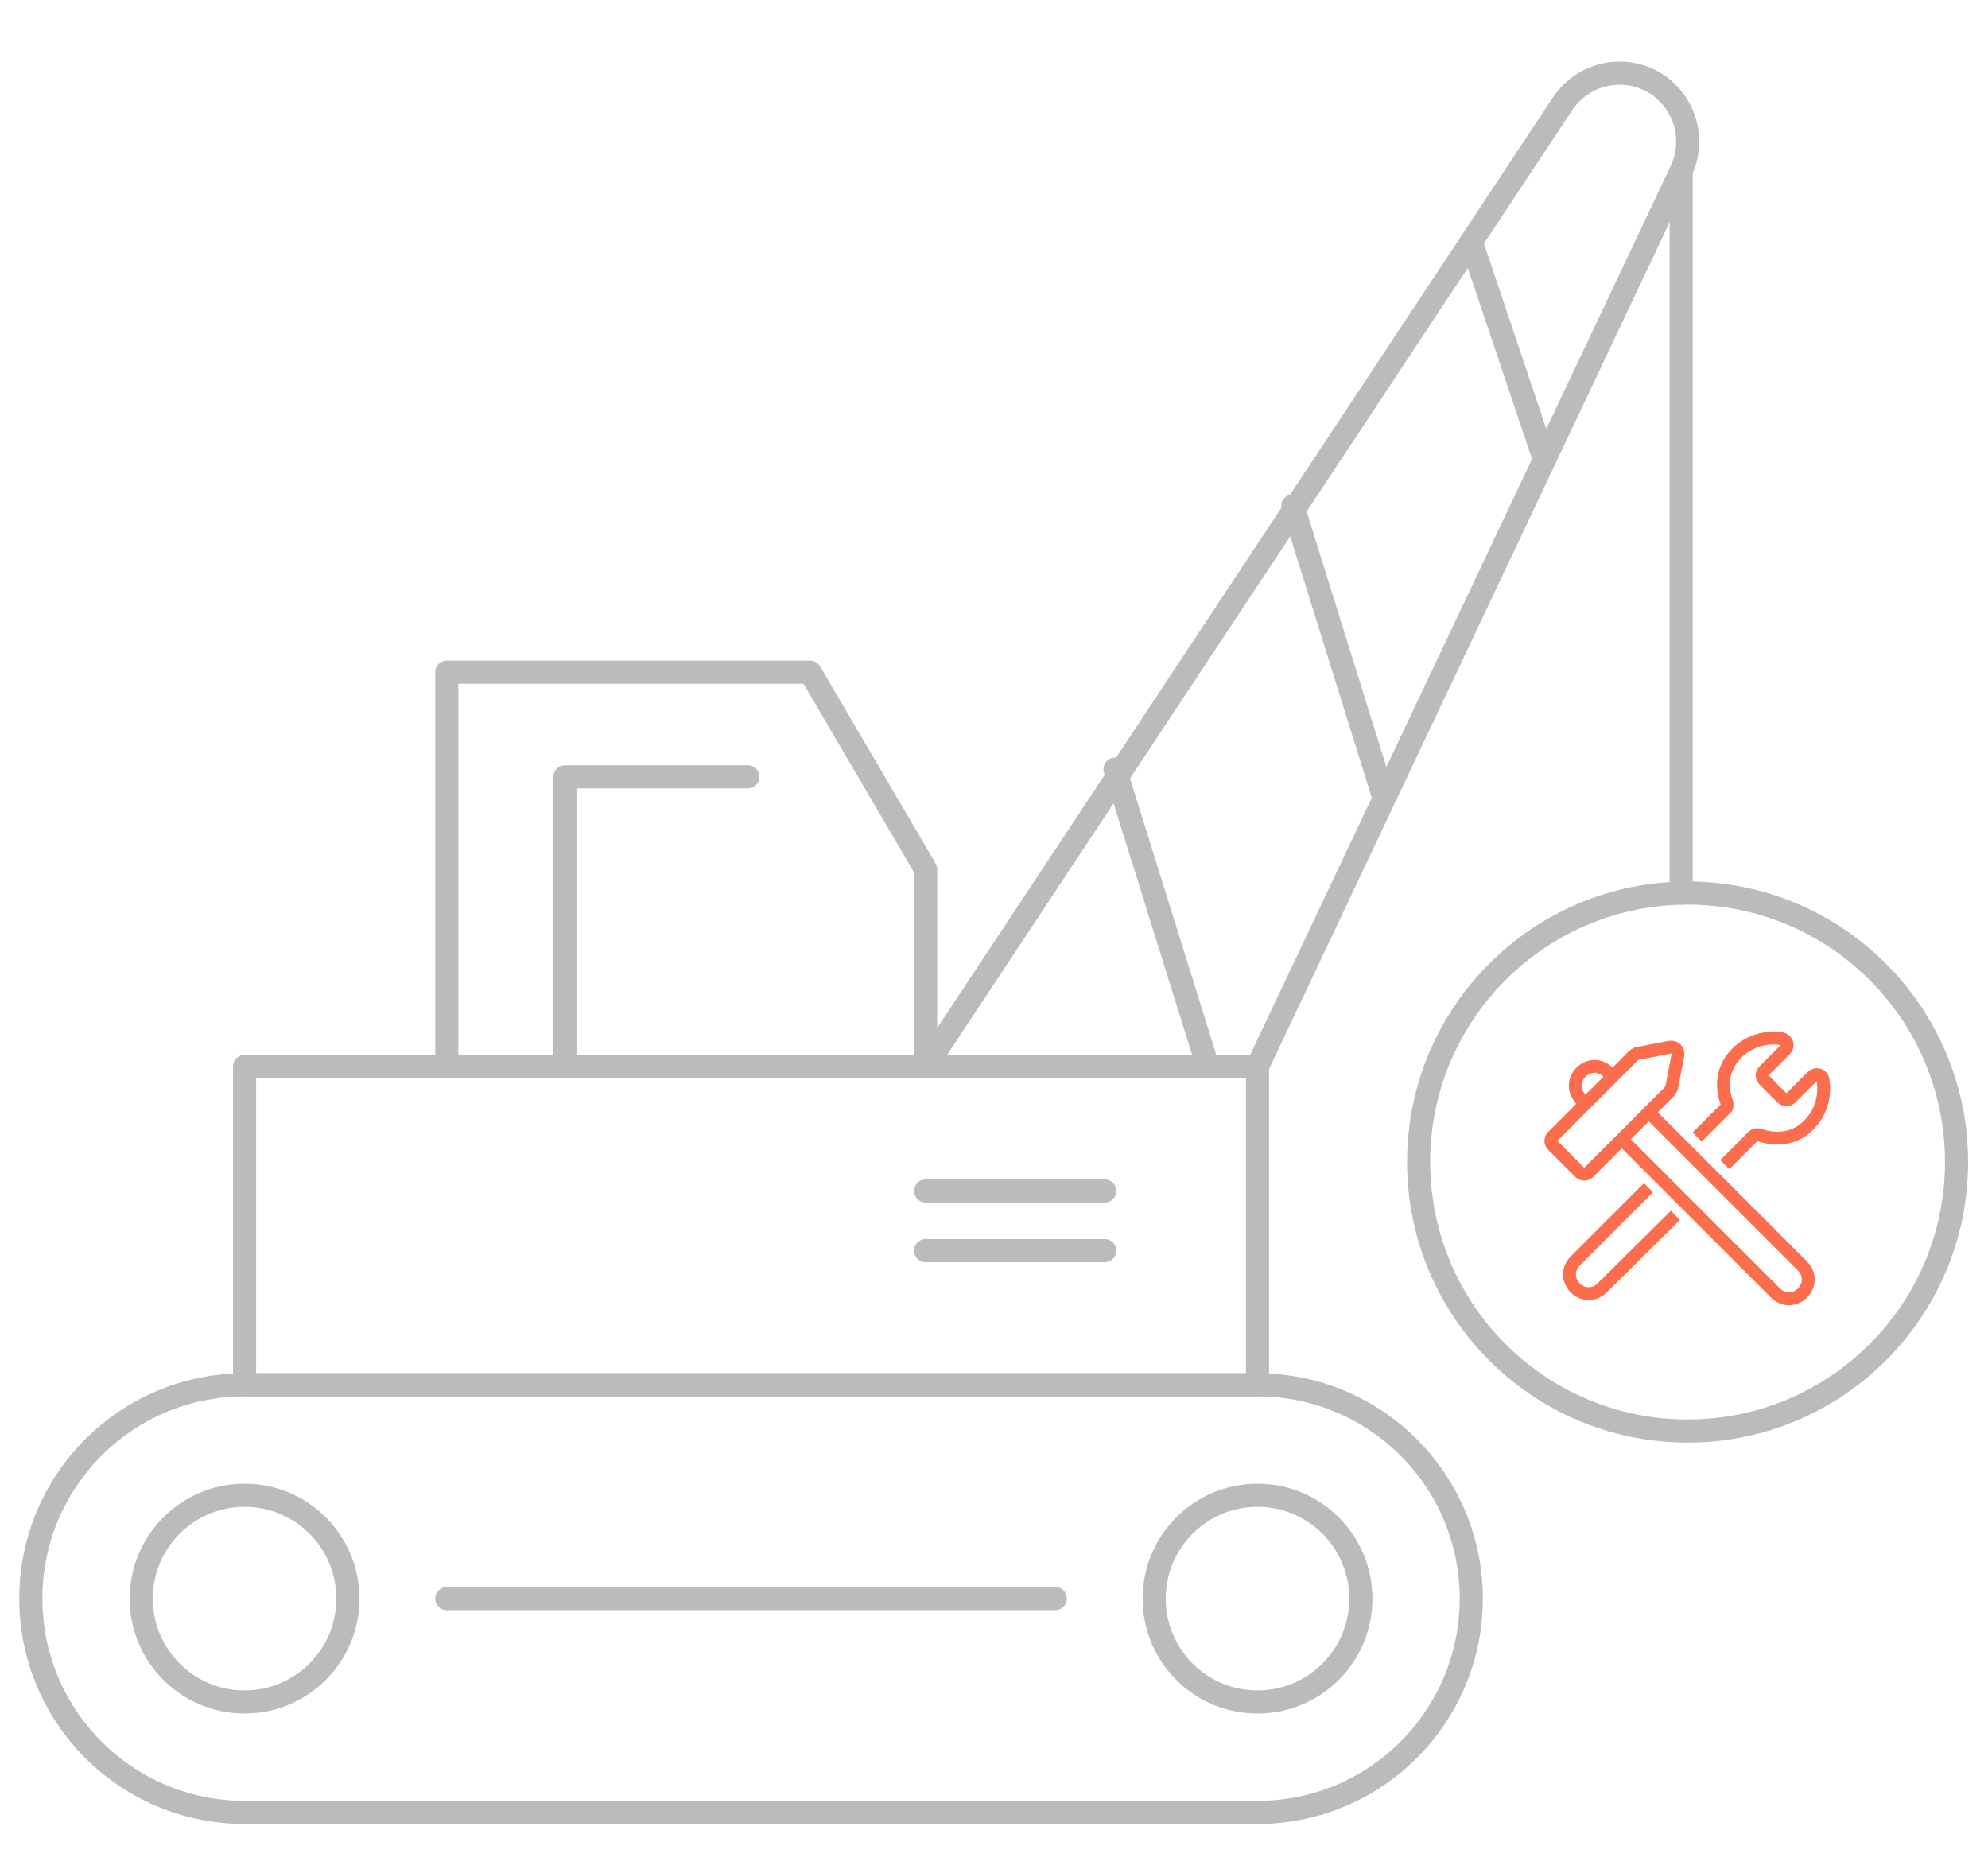 <?xml version="1.0" encoding="utf-8"?>
<!-- Generator: Adobe Illustrator 21.1.0, SVG Export Plug-In . SVG Version: 6.00 Build 0)  -->
<svg version="1.1" id="Layer_1" xmlns="http://www.w3.org/2000/svg" xmlns:xlink="http://www.w3.org/1999/xlink" x="0px" y="0px"
	 viewBox="0 0 309.7 291.7" style="enable-background:new 0 0 309.7 291.7;" xml:space="preserve">
<style type="text/css">
	.st0{fill:none;stroke:#BBBBBB;stroke-width:3.6;stroke-linecap:round;stroke-linejoin:round;stroke-miterlimit:10;}
	.st1{fill:none;stroke:#FB6D4C;stroke-width:2;stroke-miterlimit:10;}
</style>
<g>
	<path class="st0" d="M195.9,215.7H38.1c-18.4,0-33.3,14.9-33.3,33.3c0,18.4,14.9,33.3,33.3,33.3h157.8c18.4,0,33.3-14.9,33.3-33.3
		C229.2,230.6,214.3,215.7,195.9,215.7z"/>
	<g>
		<circle class="st0" cx="195.9" cy="249" r="16.1"/>
		<circle class="st0" cx="38.1" cy="249" r="16.1"/>
	</g>
	<line class="st0" x1="69.6" y1="249" x2="164.4" y2="249"/>
	<rect x="38.1" y="166.1" class="st0" width="157.8" height="49.6"/>
	<polygon class="st0" points="69.6,166.1 69.6,104.7 126.2,104.7 144.2,135.4 144.2,166.1 	"/>
	<line class="st0" x1="144.2" y1="185.5" x2="172.1" y2="185.5"/>
	<line class="st0" x1="144.2" y1="194.8" x2="172.1" y2="194.8"/>
	<polyline class="st0" points="88,164.3 88,121 116.5,121 	"/>
	<path class="st0" d="M144.2,166.1l99.2-149.9c2-3,5.3-4.8,8.9-4.8l0,0c7.8,0,12.9,8.1,9.6,15.2l-66,139.5H144.2z"/>
	<line class="st0" x1="229.2" y1="37.7" x2="240.6" y2="71.6"/>
	<line class="st0" x1="201.4" y1="78.8" x2="215.6" y2="124.3"/>
	<line class="st0" x1="173.7" y1="119.8" x2="187.6" y2="164.3"/>
	<line class="st0" x1="261.9" y1="26.6" x2="261.9" y2="139.1"/>
	<circle class="st0" cx="262.9" cy="181" r="41.9"/>
</g>
<g>
	<path class="st1" d="M268.7,181.4l4.4-4.4c0.3-0.3,0.7-0.3,1-0.2c2.7,0.9,5.6,0.6,7.7-1.6c1.9-1.9,2.6-4.5,2.2-7
		c-0.1-0.8-1.1-1.1-1.7-0.5l-3.3,3.3c-0.4,0.4-1,0.4-1.4,0l-2.8-2.8c-0.4-0.4-0.4-1,0-1.4l3.3-3.3c0.6-0.6,0.3-1.5-0.5-1.7
		c-2.4-0.4-5.1,0.3-7,2.2c-2.2,2.2-2.6,5-1.6,7.7c0.1,0.4,0.1,0.8-0.2,1l-4.4,4.4"/>
	<path class="st1" d="M256.8,185l-11.4,11.4c-1.2,1.2-1.2,3,0,4.2c1.2,1.2,3,1.2,4.2,0l11.4-11.3"/>
	<path class="st1" d="M260.1,170l-12.6,12.6c-0.4,0.4-1,0.4-1.4,0l-4.2-4.2c-0.4-0.4-0.4-1,0-1.4l12.6-12.6c0.1-0.1,0.3-0.2,0.5-0.3
		l5.2-1c0.7-0.1,1.3,0.5,1.2,1.2l-1,5.2C260.3,169.7,260.2,169.8,260.1,170z"/>
	<path class="st1" d="M251.2,167.7l-0.7-0.7c-1.2-1.2-3-1.2-4.2,0c-1.2,1.2-1.2,3,0,4.2l0.7,0.7"/>
	<path class="st1" d="M252.6,177.4l24,24c1.2,1.2,3,1.2,4.2,0c1.2-1.2,1.2-3,0-4.2l-24-24"/>
</g>
</svg>

